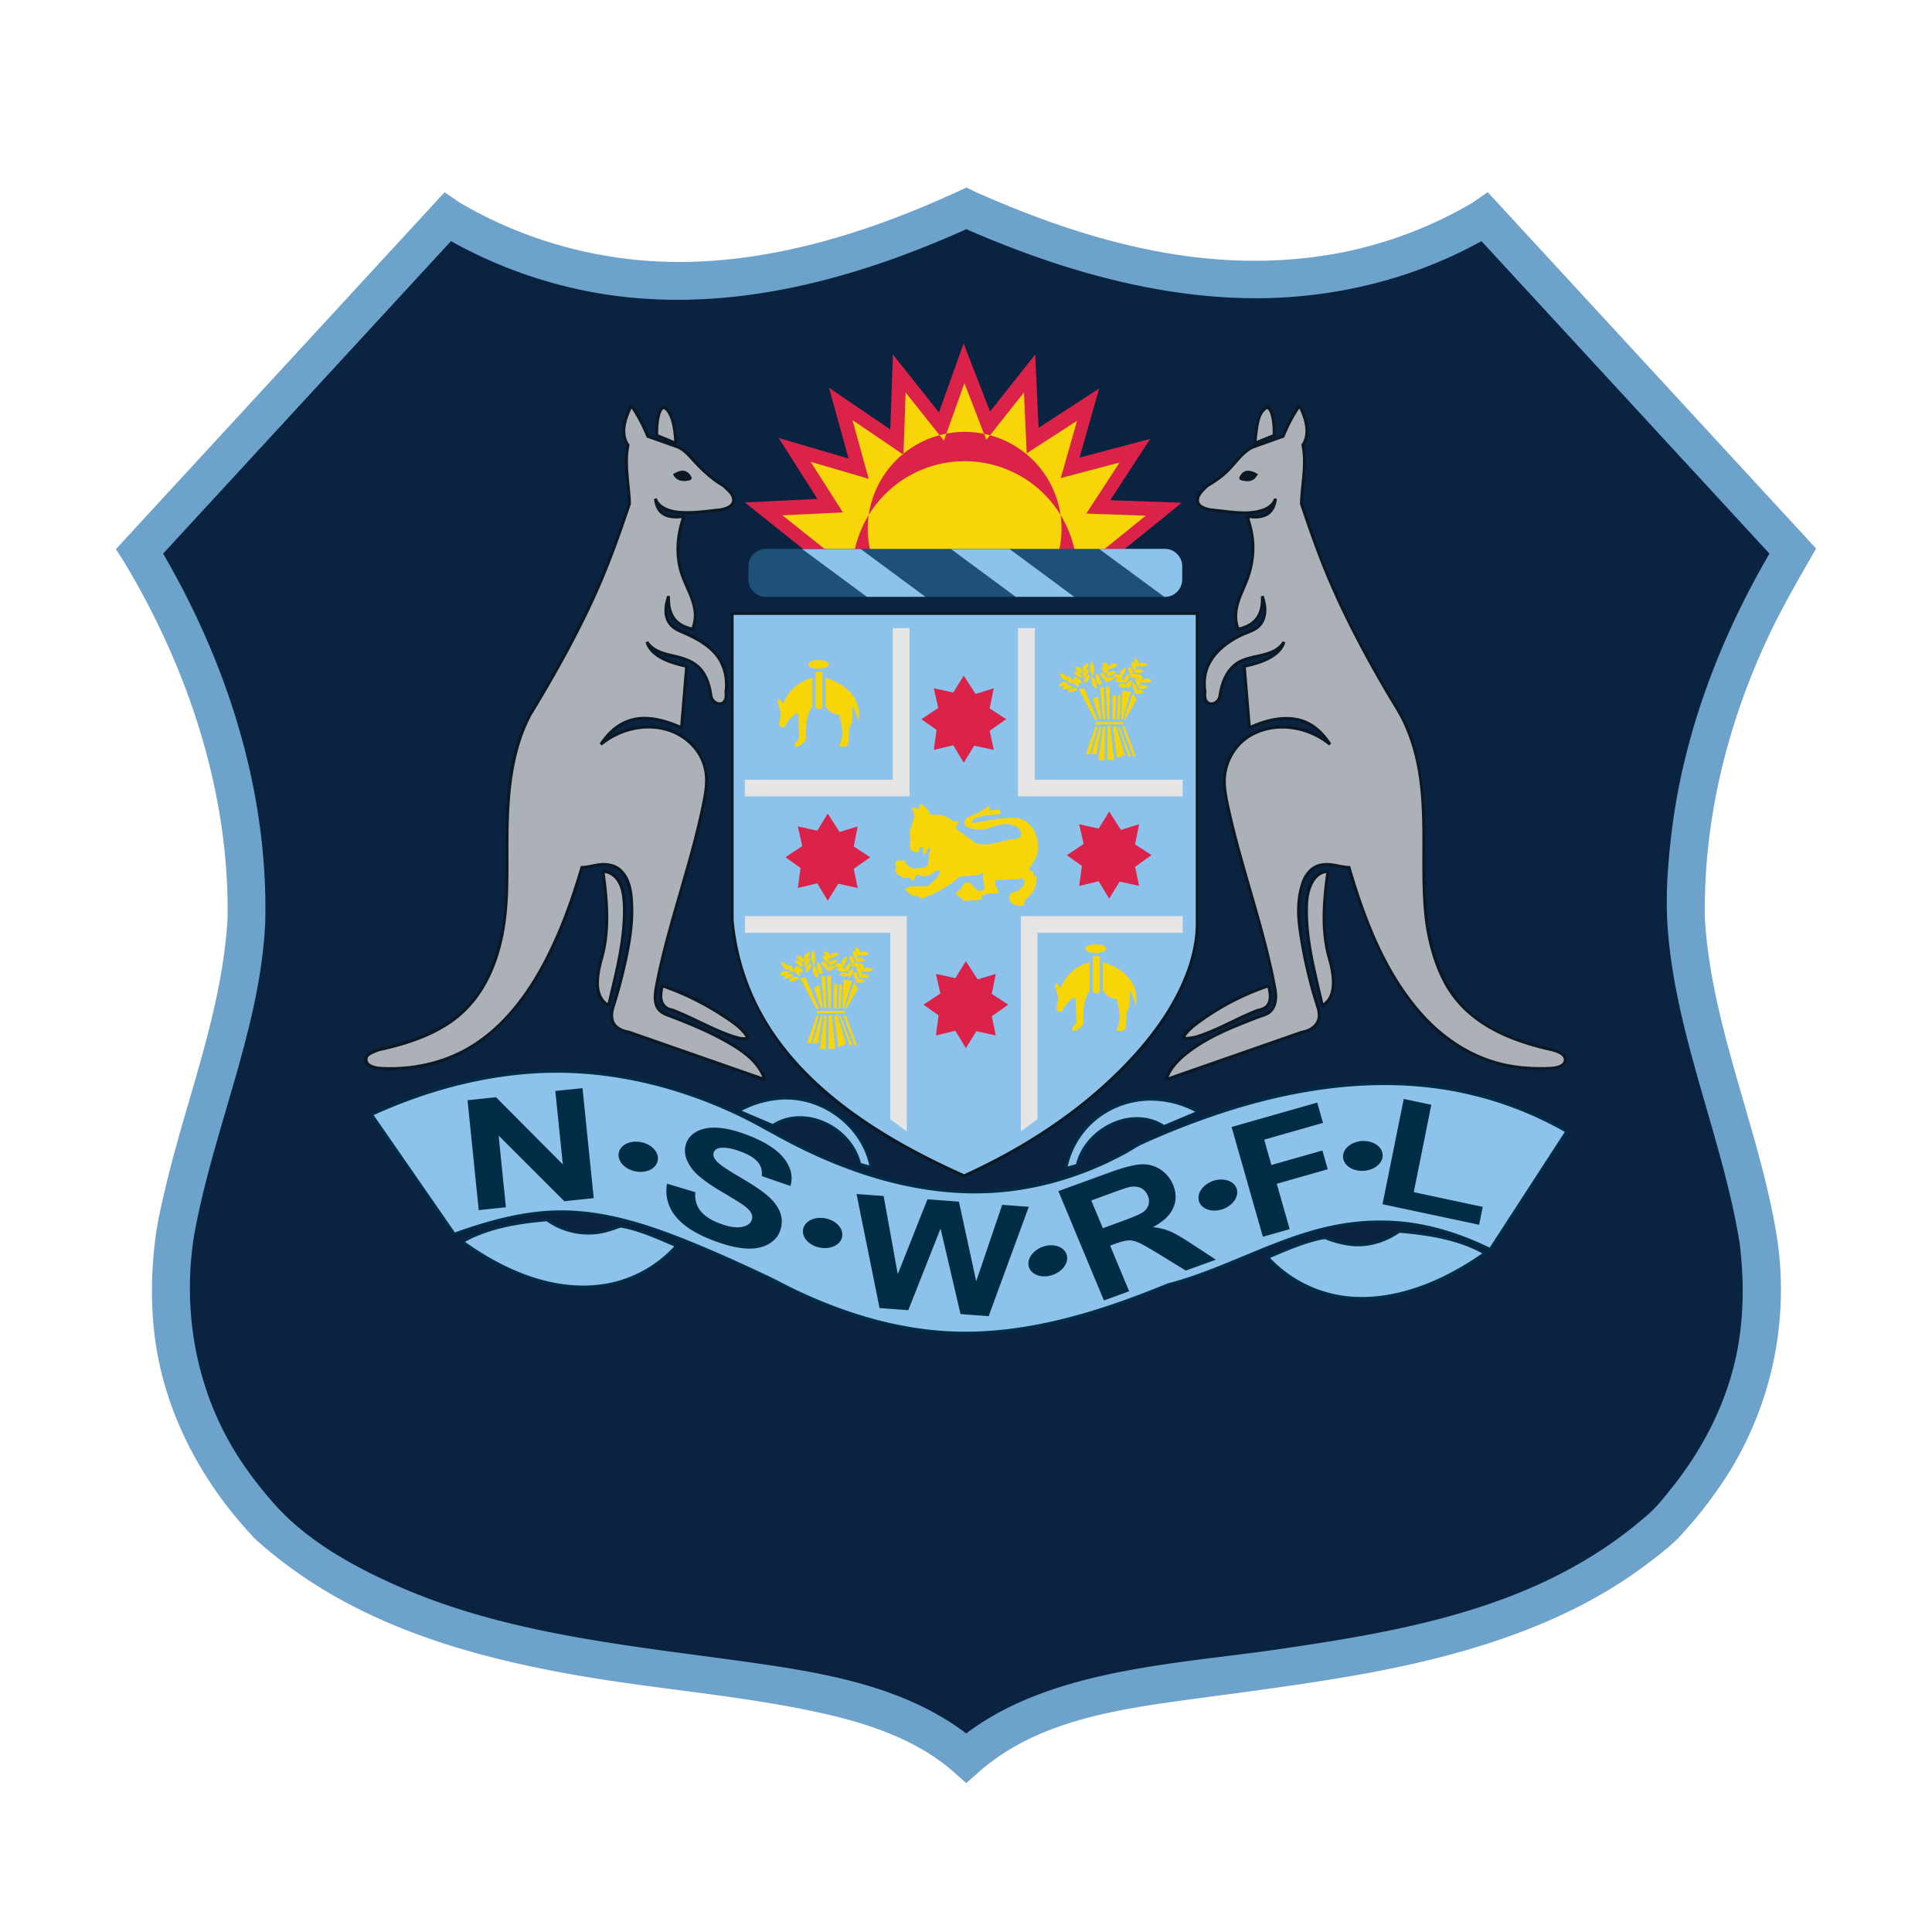 <svg clip-rule="evenodd" fill-rule="evenodd" stroke-linejoin="round" stroke-miterlimit="1.414" viewBox="0 0 100 100" xmlns="http://www.w3.org/2000/svg"><path d="m50.514 9.945c5.87 2.602 12.167 4.37 18.705 3.167a21.616 21.616 0 0 0 7.004-2.623l.779-.545 16.998 18.446c-.815 1.432-1.662 2.868-2.377 4.366-2.194 4.595-3.458 9.646-3.378 14.74l.001.059c.319 5.392 2.652 10.539 3.621 15.856a17.988 17.988 0 0 1 -2.297 12.678 22.017 22.017 0 0 1 -2.597 3.406l-.125.135c-.489.486-1.061.918-1.625 1.344-4.43 3.338-10.013 4.88-15.487 5.813-2.607.445-5.222.782-7.855 1.136-3.882.526-7.936 1.074-10.974 3.587a8.46 8.46 0 0 0 -.204.173l-.689.61-.69-.61c-1.904-1.662-4.434-2.5-6.99-3.055-4.158-.902-8.409-1.192-12.674-1.95-5.704-1.014-11.445-2.71-16.014-6.635-.11-.094-.22-.19-.328-.287-.047-.042-.096-.082-.14-.126-.019-.018-.547-.59-.957-1.084-2.158-2.598-3.688-5.731-4.167-9.052-.257-1.775-.239-3.569-.016-5.368.111-.887.32-1.773.527-2.654 1.093-4.64 2.929-9.102 3.212-13.916.117-6.405-1.986-12.849-5.31-18.398l-.035-.057-.432-.68 17.013-18.469.768.525.168.098c3.737 2.159 8.034 3.171 12.347 2.958 4.587-.226 9.017-1.669 13.217-3.59l.512-.236z" fill="#6da2cb"/><path d="m50.014 11.863c-5.838 2.629-12.235 4.352-18.642 3.381a23.949 23.949 0 0 1 -7.98-2.736l-.049-.028-14.901 16.176c3.251 5.576 5.339 11.985 5.295 18.543-.002.227-.005.41-.006.432-.207 5.57-2.79 11.006-3.728 16.577 0 0-.078.583-.116 1.053-.289 3.533.509 7.14 2.456 10.159.364.565.761 1.109 1.183 1.632.213.265.433.525.658.779 1.718 1.939 4.151 3.283 6.561 4.331 5.813 2.527 12.323 3.05 18.535 3.947 3.668.529 7.394 1.237 10.419 3.383.128.09.314.231.314.231l.107-.081c4.421-3.268 10.825-3.51 16.102-4.284 6.651-.975 13.451-2.171 18.815-6.741.102-.086.202-.173.302-.261.443-.393.796-.852 1.16-1.304 1.702-2.113 2.959-4.612 3.444-7.272.325-1.781.324-3.609.103-5.413l-.006-.048c-.894-5.458-3.3-10.674-3.719-16.25-.119-1.576-.007-3.185.176-4.776.594-5.154 2.458-10.122 5.089-14.637l-14.906-16.175-.203.111c-3.761 2.035-8.092 2.991-12.444 2.827-4.859-.184-9.603-1.63-14.017-3.557z" fill="#092340"/><path d="m62.043 47.601c.051 1.817-.706 3.575-1.673 5.054-1.594 2.438-3.846 4.4-6.308 6.013a30.902 30.902 0 0 1 -4.162 2.276c-2.847-1.276-5.597-2.806-7.829-4.915-2.317-2.19-3.938-5.096-4.244-8.341l-.007-.082v-15.856l.076-.076h24.147zm-27.086-24.589.188.067c.099.049.111.058.16.088.526.329.856.914 1.368 1.343.253.211.527.396.812.563a3.564 3.564 0 0 1 .303.296 1.714 1.714 0 0 1 .116.149c.138.202.204.508-.015.7-.346.303-.91.284-1.413.335-.68.067-1.399.132-2.003-.105a1.247 1.247 0 0 1 -.354-.207s.105.2.268.302c.291.18.658.156.982.109l.018-.003.083.1-.013.037c-.332.949-.401 1.991-.077 2.944.314.925.935 1.819.553 2.839l-.031.081c-.516-.108-1.023-.371-1.233-.856a1.707 1.707 0 0 1 -.113-.396s-.048.442.105.725c.178.331.579.466.918.614.82.359 1.603.914 1.929 1.729.17.423.204.892.143 1.346.009.075.008.082.009.118v.077c-.008.189-.083.404-.272.475-.282.105-.637-.144-.666-.462-.095-.649-.326-1.319-.923-1.669-.59-.345-1.335-.305-1.913-.635.458.416 1.113.578 1.736.709l-.272 3.247-.106.063c-.904-.402-1.899-.685-2.822-.299a2.586 2.586 0 0 0 -.958.727l-.009.01.121-.075c1.185-.7 2.726-.77 3.879.026.89.616 1.316 1.764 1.145 2.862l-.033.2c-.317 1.855-.896 3.658-1.416 5.479-.428 1.502-.849 3.008-1.128 4.542l-.012.069-.018.15c-.003.037-.006.073-.007.11-.011.308.074.656.358.835.12.076.293.121.293.121 1.47.559 3.006 1.129 4.174 2.164.367.325.691.715.837 1.18l.005.018-.097.093-7.015-2.447a1.494 1.494 0 0 1 -.065-.013l-.067-.015c-.334-.085-.677-.279-.785-.63-.084-.274-.016-.572.075-.86.396-1.262.688-2.555.878-3.857l.009-.06c.068-.811.13-1.639-.179-2.427-.144-.367-.436-.699-.838-.786-.469-.102-.961.087-1.393.12-.63 2.161-1.433 4.287-2.662 6.159-1.212 1.845-2.94 3.406-5.094 3.981a8.703 8.703 0 0 1 -2.696.263l-.086-.006c-.354-.033-.802-.169-.79-.529.009-.256.295-.418.522-.508.114-.045.233-.073.353-.099 1.51-.343 3.019-.865 4.14-1.87 1.189-1.067 1.805-2.688 2.094-4.228.006-.029.043-.252.068-.447.437-3.441-.379-7.036 1.142-10.322.241-.52.563-.999.855-1.495 1.432-2.438 2.732-4.954 3.71-7.593a79.54 79.54 0 0 0 .772-2.216l-.002-.08c-.04-.978-.277-1.959-.079-2.93a.54.54 0 0 1 -.02-.031c-.329-.522-.164-1.226.061-1.752.056-.13.145-.309.145-.309l.129-.01c.342.478.612 1.006.838 1.552l.008.02 1.302.465-.973-.404c.003-.409.001-.823.133-1.208.05-.147.13-.293.268-.36 0 0 .018-.028.081.001.325.163.452.571.529.914.019.085.036.17.05.256a6.797 6.797 0 0 1 .084.753zm30.096-.023 1.304-.467.031-.073c.214-.51.467-1.001.782-1.452l.033-.047.13.01a5.072 5.072 0 0 1 .231.526 4.211 4.211 0 0 1 .102.336c.099.406.098.863-.142 1.223 0 0 .038.227.056.417.083.863-.118 1.73-.142 2.6.543 1.605 1.113 3.204 1.812 4.745.968 2.133 2.123 4.181 3.338 6.186 1.043 1.998 1.18 4.394 1.187 6.634.004 1.464-.037 2.934.184 4.382l.006.039c.338 1.837 1.07 3.635 2.67 4.754 1.092.763 2.389 1.165 3.676 1.451l.096.021.051.017c.093.031.184.067.271.112.028.015.056.031.083.048.194.122.353.347.241.558-.15.282-.57.354-.931.37-1.628.069-3.274-.3-4.655-1.157-2.055-1.276-3.443-3.441-4.441-5.724a29.373 29.373 0 0 1 -1.252-3.503s.01-.019-.083-.031c-.596-.082-1.246-.329-1.767.102-.43.356-.534.96-.582 1.475-.118 1.263.147 2.546.447 3.805.147.619.321 1.232.518 1.838.084.342.071.728-.189.988-.188.187-.451.276-.705.326l-7.024 2.449-.098-.093c.237-.787.951-1.351 1.634-1.786.989-.63 2.08-1.077 3.178-1.499l.202-.077c.087-.032.36-.107.506-.325.225-.335.142-.777.074-1.139-.596-3.127-1.741-6.094-2.391-9.22a18.928 18.928 0 0 1 -.119-.622c-.073-.426-.113-.86-.039-1.282.152-.874.762-1.636 1.574-2.025 1.122-.536 2.515-.384 3.574.292l.004.003c-.374-.445-.878-.781-1.461-.881-.801-.137-1.613.124-2.327.442l-.106-.063-.272-3.247c.63-.132 1.28-.295 1.739-.712 0 0-.123.068-.232.111-.705.281-1.566.251-2.09.861-.312.364-.445.846-.516 1.305 0 0-.046.291-.245.425-.17.113-.426.131-.572-.037-.13-.15-.135-.368-.117-.554l-.013-.137c-.066-.693.138-1.4.587-1.918.493-.57 1.224-.898 1.901-1.196.217-.098.414-.251.524-.462.113-.217.129-.472.099-.718 0 0-.114.624-.542.938-.21.153-.462.245-.718.301l-.087.018a2.105 2.105 0 0 1 -.151-.986c.079-.726.497-1.357.715-2.061.286-.925.197-1.932-.13-2.854l.083-.1.073.01.071.009c.052.005.103.01.155.012l.114.003c.328-.002.689-.122.853-.437 0 0-.082.064-.158.108-.476.28-1.071.273-1.643.243-.458-.024-.912-.086-1.368-.134 0 0-.258-.045-.439-.137-.154-.079-.293-.207-.314-.38-.036-.302.21-.547.404-.734.193-.186.446-.312.673-.476.441-.318.802-.725 1.169-1.134.188-.207.397-.397.652-.523l.187-.067-.102-.073c.035-.489.075-.985.271-1.445.083-.195.204-.382.393-.477 0 0 .031-.026.081-.002.303.148.336.559.37.916.021.217.028.434.032.652l-.978.406zm-30.716 27.976a12.83 12.83 0 0 1 3.644 1.902c.306.232.618.48.792.811l.011.021-.043.105c-.429.152-.913-.101-1.422-.315-.851-.358-1.667-.805-2.531-1.134 0 0-.388-.061-.542-.309-.19-.306-.122-.696-.046-1.02l.005-.018.097-.055zm31.401.042a2.548 2.548 0 0 1 .074.453c.019.31-.065.675-.384.819-.098.044-.254.068-.254.068-1.12.421-2.153 1.093-3.288 1.411-.221.062-.455.117-.668.052l-.017-.006-.042-.105c.233-.472.715-.788 1.181-1.103 1-.673 2.087-1.228 3.229-1.619l.071-.024zm-34.503-5.976c.246.016.487.107.666.281.401.389.467.996.488 1.523.046 1.17-.183 2.339-.426 3.498-.101.483-.211.964-.324 1.445l-.032.139-.033.138-.109.05a1.066 1.066 0 0 1 -.406-.371c-.303-.479-.231-1.089-.128-1.609.026-.131.057-.261.091-.39 0 0 .106-.353.165-.654.256-1.297.134-2.646-.053-3.964l.079-.087zm37.573.085c-.046.33-.088.661-.121.993-.116 1.183-.129 2.39.205 3.53l.02.066a6.347 6.347 0 0 1 .152.754 3.872 3.872 0 0 1 .027.395c.004.476-.15 1.007-.612 1.251l-.109-.05c-.402-1.702-.87-3.417-.819-5.161a4.66 4.66 0 0 1 .046-.551 3.347 3.347 0 0 1 .071-.342c.13-.476.473-.941 1.061-.971z" fill="#0c1823"/><path d="m37.972 31.826v15.773a12.305 12.305 0 0 0 1.756 5.346c1.892 3.086 5.022 5.265 8.231 6.905.626.32 1.262.622 1.903.911l.038.017c3.087-1.401 5.984-3.282 8.328-5.711 1.199-1.242 2.26-2.635 2.955-4.209.444-1.006.73-2.099.71-3.201l-.002-.054v-15.777z" fill="#8dc3ea"/><path d="m61.216 48.283h-7.524v9.651l-.853.628v-11.147h8.377zm-14.278-.868v11.147l-.858-.628v-9.651h-7.521v-.868zm.141-6.19h-8.529v-.868h7.658v-7.842h.871zm6.484-8.71v7.842h7.653v.868h-8.526v-8.71z" fill="#e5e5e5"/><path d="m49.993 49.747.61.946.938-.283-.207 1.034.852.557-.852.602.207.992-1.007-.218-.541.878-.544-.903-1.007.243.139-1.038-.781-.556.872-.579-.23-1.012 1.007.217zm-7.15-7.634.615.949.938-.289-.207 1.04.853.557-.853.599.207.992-1.006-.221-.547.881-.541-.901-1.007.241.141-1.035-.781-.556.87-.578-.23-1.019 1.007.223zm14.568-.106.607.949.941-.292-.207 1.04.85.559-.85.6.207.992-1.007-.223-.541.883-.546-.901-1.008.241.142-1.037-.781-.555.872-.581-.233-1.018 1.008.223zm-7.528-7.037.612.949.942-.293-.211 1.042.851.556-.851.6.211.992-1.012-.22-.542.883-.542-.904-1.006.241.139-1.035-.784-.557.872-.581-.227-1.017 1.006.22zm-6.794-5.342-4.539-3.623 3.76-.18-2.006-3.154 3.617 1.06-1.014-3.664 3.175 2.163.134-3.883 2.383 2.998 1.278-3.57 1.368 3.527 2.338-2.955.174 3.795 3.135-2.032-1.015 3.575 3.661-.969-2.072 3.173 3.706.134-3.002 2.428z" fill="#db234a"/><path d="m44.275 29.683-3.772-3.008 3.126-.154-1.669-2.618 3.005.88-.842-3.041 2.641 1.794.111-3.223 1.981 2.492 1.063-2.97 1.136 2.932 1.945-2.454.144 3.152 2.606-1.687-.845 2.967 3.044-.804-1.72 2.641 3.076.109-2.492 2.018zm11.359-1.154a5.82 5.82 0 0 0 -11.405 0h.822a5.015 5.015 0 1 1 9.758 0z" fill="#f8d509"/><path d="m39.625 28.411h20.682v2.482h-20.682a.893.893 0 0 1 -.885-.893v-.691c0-.493.399-.898.885-.898z" fill="#1e5177"/><g fill="#f8d509"><path d="m44.346 50.031a.526.526 0 0 0 .195.491c.091-.273.025-.438-.195-.491zm-1.057.149a.527.527 0 0 0 .527.053c-.206-.207-.38-.225-.527-.053zm-.717-.696c.051.199.17.326.358.387-.016-.284-.135-.415-.358-.387zm1.568-.282c-.02.203.043.37.195.491.089-.274.022-.438-.195-.491zm14.635-14.125a.508.508 0 0 0 .194.488c.089-.273.026-.435-.194-.488zm-1.775-.548c.05.2.169.329.356.387-.012-.286-.134-.417-.356-.387z"/><path d="m44.179 50.294a.524.524 0 0 0 .198.488c.086-.273.022-.437-.198-.488zm-.735.155a.525.525 0 0 0 .525.048c-.205-.203-.379-.221-.525-.048zm-2.715-.487c.051.2.167.326.355.392-.01-.289-.132-.42-.355-.392zm.411.069c.09.185.229.291.426.314-.071-.278-.213-.385-.426-.314zm3.346-.186a.512.512 0 0 0 .195.489c.091-.273.025-.438-.195-.489zm-1.978-.057c.053.2.17.331.357.391-.015-.291-.132-.422-.357-.391zm.678.182c.17.112.345.129.526.051-.204-.205-.379-.22-.526-.051zm.788-.505c-.022.2.041.365.196.489.086-.276.019-.439-.196-.489zm-1.338-.204c.053.2.169.329.359.39-.015-.288-.134-.417-.359-.39zm1.643-.244a.525.525 0 0 0 .194.49c.089-.275.026-.439-.194-.49zm14.327-13.681a.523.523 0 0 0 .197.491c.091-.273.023-.438-.197-.491zm-3.451-.328c.051.2.17.329.357.389-.016-.289-.132-.418-.357-.389zm.41.069c.091.184.23.288.425.313-.065-.283-.207-.384-.425-.313zm3.348-.187a.51.51 0 0 0 .197.489c.086-.274.021-.438-.197-.489zm-1.976-.058c.05.2.169.326.357.389-.016-.288-.132-.417-.357-.389zm.675.183a.52.52 0 0 0 .527.05c-.203-.205-.377-.222-.527-.05zm.787-.508a.526.526 0 0 0 .195.491c.091-.273.025-.438-.195-.491zm.168-.259a.514.514 0 0 0 .195.488c.091-.273.025-.435-.195-.488zm-1.504.06a.517.517 0 0 0 .357.387c-.016-.288-.132-.419-.357-.387z"/><path d="m42.664 52.582-.24 1.71.316.018.03-1.746zm.225-.032.154-.013.193 1.766-.352-.015zm.288.004.166-.014.443 1.489-.397.17zm.474 0 .136.018.565 1.534-.12.015zm-.215.035h.076l.6 1.518-.127.013zm-1.448 1.406h-.209l.495-1.445.107.013zm.344 0h-.268l.422-1.432h.088zm16.461-1.95c-.046-.153-.211-.652-.285-.737-.101-.22.073.867-.19 1.039l-.048.845c-.063.16-.222.21-.48.142.308-.701.098-1.095.025-1.617-.281-.048-.453-.07-.734-.442v-1.473c1.027.303 1.913 1.042 1.712 2.243.015.051.017.063-.002.009zm-2.385-.77c-.284.372-.357.966-.329 1.578.033.16-.094.322-.38.481-.232.063-.278-.005-.141-.205l.157-.205-.036-1.128c-.023-.215-.106-.202-.293 0a1.22 1.22 0 0 0 -.395.521c-.101.114-.369.008-.293-.21l.065-.417c.008-.253-.207-.595-.136-.762.098-.078.187.127.275.19.322-.751.853-1.133 1.506-1.316zm-12.68 1.17h-1.448v-.119h1.448zm-1.343-.235h-.144l-.825-1.589.279-.035zm1.818-1.342.21.302-.61 1.039-.068-.045zm-.759.077.136.01-.069 1.243-.121-.013zm-.143 1.252h-.147v-1.263l.19.01zm-.593-1.666.068 1.665-.111-.01-.157-1.655zm.29 1.653h-.109l-.081-1.687.203.012zm.671-1.475.433.058-.425 1.409-.075.008zm-1.53.406.347 1.06.104-.01-.186-1.153zm14.427-1.618h.359v1.822c-.065.126-.237.126-.359 0zm-12.304 1.316a.53.53 0 0 0 .527-.028c-.231-.172-.405-.164-.527.028zm-3.414-.035a.53.53 0 0 0 .506-.162c-.271-.109-.438-.053-.506.162zm-.276-.154a.51.51 0 0 0 .504-.16c-.268-.108-.435-.053-.504.16zm3.887-.065a.513.513 0 0 0 .526-.022c-.23-.175-.407-.164-.526.022zm-.516.051a.52.52 0 0 0 .217-.48c-.258.126-.331.286-.217.48zm-1.587-.018c-.012-.296-.106-.511-.28-.645-.036.414.06.63.28.645zm-1.293-.471c.051.2.17.329.354.395-.01-.291-.129-.423-.354-.395zm-.691.353c.2.036.37-.017.501-.162-.265-.106-.432-.053-.501.162zm2.21-.044c-.012-.294-.108-.508-.283-.642-.038.414.056.63.283.642zm1.23-.108a.521.521 0 0 0 .215-.481c-.259.126-.332.285-.215.481zm-2.082 0a.521.521 0 0 0 .258-.461c-.266.101-.354.258-.258.461zm2.939-.089a.523.523 0 0 0 .526-.027c-.23-.175-.407-.167-.526.027zm-1.899.01a.512.512 0 0 0 .483-.212c-.275-.081-.437-.011-.483.212zm-2.342-.424a.526.526 0 0 0 .354.394c-.01-.291-.131-.422-.354-.394zm.726-.091c.091.187.23.294.426.314-.066-.278-.213-.382-.426-.314zm2.901.256a.525.525 0 0 0 .526-.028c-.23-.174-.405-.167-.526.028zm-2.388.047a.514.514 0 0 0 .258-.46c-.268.103-.356.255-.258.46zm1.947-.044a.517.517 0 0 0 .218-.481c-.261.126-.334.283-.218.481zm-.753-.046a.515.515 0 0 0 .486-.213c-.276-.078-.435-.01-.486.213zm-.704-.01a1.06 1.06 0 0 0 -.068-.767c-.154.357-.131.61.068.767zm-.953-.439c.088.182.23.286.425.311-.071-.283-.213-.382-.425-.311zm3.048.236c.183.092.36.084.526-.02-.23-.174-.404-.164-.526.02zm-2.603 0a.512.512 0 0 0 .261-.46c-.268.104-.357.258-.261.46zm1.296-.169a.51.51 0 0 0 .481-.212c-.275-.081-.437-.008-.481.212zm1.516-.157a.513.513 0 0 0 .526-.025c-.23-.175-.404-.167-.526.025zm12.26-.521c.299 0 .539.098.539.22 0 .127-.24.223-.539.223-.298 0-.538-.096-.538-.223 0-.122.24-.22.538-.22zm-9.414-3.332h-.179l-.051-.152-.352.076c-.038-.217-.541-.124-.321-.652-.245-.294.233-.329.453-.246.04.246.293.349.46.387l.529-.063c.185-.051.243-.258.21-.379l.033-.312c.121-.455-.058-.409-.139-.096-.053.152-.225.127-.167-.114.063-.141-.099-.273-.2-.055-.01.349-.557.093-.488-.152l.033-.314-.033-.263-.018-.283.066.038.015-.218.063.038-.033-.19h.069l-.018-.151c.154-.066.048-.433-.038-.615.094-.076.238-.018.266.038.21-.008.113-.177.167-.266.293.122.521.468.511.562.536-.031 1.004.129 1.128.321l.349.035-.068.152-.096.2 1.047.767c.693.232 1.404-.2 2.11-.218.367-.134.243-.379.099-.567-.511-.344-1.015-.174-1.435-.03a1.532 1.532 0 0 1 -.857.086c-.413-.048-.699-.286-.357-.594.425-.175.82-.37 1.133-.618l.048.266c.165-.066.301-.058.463-.058.089.058.081.164.041.235-.486.04-1.126.071-1.425.304-.048.144.064.172.195.136.704-.144 1.376-.265 2.095-.248 1.103.142 1.202 1.556 1.085 1.796-.063.312-.248.547-.427.83.007.152.154.139.225.132l-.015.248.154-.021c.063.491-.169.947-.445 1.134a.478.478 0 0 0 -.18.359c-.121.142-.331.056-.493.018-.38-.104-.334-.64-.048-.653.232-.015.364-.215.526-.357.058-.349-.066-.435-.316-.313l-1.116.04c-.195.225.119.471.127.673-.276.018-1.06.038-.856.289-.26.154-.536.037-.925.136-.112-.179-.372-.245-.436-.425.195-.136.342-.288.39-.455.086-.142.255-.099.359-.056l.213.223c.114.21.47.275.526-.018l-.096-.463c.048-.187 0-.415-.147-.172l-1.065.099c-.448.455-1.333.943-1.971 1.131l-.217-.15-.16.02a1.037 1.037 0 0 1 -.45-.351c.293-.276.868-.084 1.199-.187l.43-.39c.291-.395.2-.536-.21-.263-.22.197-.592.197-.754.076-.154.076-.177.169-.215.283zm9.785-7.925-.243 1.712.317.018.03-1.743zm.226-.028.15-.017.197 1.768-.352-.013zm.284.004.17-.012.443 1.487-.398.165zm.262.031h.076l.597 1.518-.124.015zm.213-.031.137.016.566 1.533-.124.015zm-1.661 1.437h-.212l.498-1.44.107.013zm.344 0h-.271l.423-1.427h.091zm-12.325-1.704c-.046-.154-.209-.653-.282-.744-.099-.215.07.876-.19 1.043l-.048.847c-.066.159-.225.208-.481.146.309-.705.096-1.103.023-1.621-.281-.05-.453-.074-.734-.443v-1.475c1.032.303 1.913 1.044 1.712 2.247.015.052.017.065-.002.01zm-2.386-.772c-.281.369-.354.964-.327 1.579.033.159-.093.318-.382.485-.23.059-.278-.012-.136-.21l.157-.21-.038-1.122c-.023-.213-.107-.206-.294 0-.167.121-.296.3-.397.518-.099.119-.369.007-.293-.208l.068-.414c.007-.256-.208-.6-.137-.765.099-.08.185.127.276.19.319-.749.853-1.133 1.503-1.318zm16.104.93h-1.447v-.119h1.447zm-1.342-.239h-.142l-.827-1.587.278-.034zm1.818-1.342.21.301-.612 1.04-.066-.045zm-.902 1.332h-.144v-1.263l.189.011zm.144-1.253.135.008-.066 1.245-.124-.011zm-.737-.416.068 1.668-.111-.011-.157-1.657zm.96.181.438.058-.428 1.409-.076.01zm-.668 1.477h-.114l-.076-1.69.203.013zm-.86-1.073.349 1.062.096-.012-.177-1.151zm-14.355-1.374h.359v1.822c-.066.126-.24.126-.359 0zm16.477 1.071a.518.518 0 0 0 .527-.026c-.228-.174-.405-.167-.527.026zm-3.411-.035c.2.038.37-.018.504-.159-.268-.112-.438-.053-.504.159zm-.274-.149c.2.035.367-.018.499-.162-.266-.107-.436-.053-.499.162zm3.881-.066a.508.508 0 0 0 .527-.028c-.231-.172-.405-.164-.527.028zm-.566-.135c.006-.115.095-.213.269-.296a.514.514 0 0 1 -.217.48.423.423 0 0 1 -.04-.088.53.53 0 0 1 -.459-.073c.128-.149.274-.158.447-.023zm-1.533.166c-.016-.293-.109-.511-.281-.645-.039.415.058.627.281.645zm-1.297-.469a.52.52 0 0 0 .357.389c-.015-.288-.131-.42-.357-.389zm-.689.353a.51.51 0 0 0 .504-.162c-.271-.106-.435-.053-.504.162zm2.209-.043c-.017-.294-.108-.511-.283-.645-.038.415.056.627.283.645zm1.178-.253c-.015-.133.074-.246.269-.339a.522.522 0 0 1 -.218.481.394.394 0 0 1 -.035-.076.521.521 0 0 1 -.487-.068c.136-.154.29-.155.471.002zm-2.028.136a.508.508 0 0 0 .258-.457c-.273.104-.359.258-.258.457zm2.936-.085a.533.533 0 0 0 .529-.022c-.23-.177-.407-.17-.529.022zm-1.898.014a.515.515 0 0 0 .483-.212c-.278-.084-.437-.011-.483.212zm-2.344-.425c.051.197.17.326.36.39-.015-.289-.134-.42-.36-.39zm.729-.088c.089.18.231.286.428.312-.068-.284-.213-.382-.428-.312zm2.901.25a.512.512 0 0 0 .526-.028c-.23-.172-.407-.164-.526.028zm-2.388.051a.521.521 0 0 0 .258-.461c-.271.104-.357.258-.258.461zm1.943-.051a.504.504 0 0 0 .218-.478c-.258.126-.329.286-.218.478zm-.743-.04a.518.518 0 0 0 .48-.212c-.275-.081-.437-.01-.48.212zm-.713-.013a1.05 1.05 0 0 0 -.063-.762c-.155.355-.135.607.063.762zm-.951-.436c.088.179.23.286.425.311-.071-.281-.21-.385-.425-.311zm3.048.239a.511.511 0 0 0 .525-.025c-.227-.174-.405-.167-.525.025zm-2.6-.004a.511.511 0 0 0 .255-.459c-.265.103-.354.255-.255.459zm-13.712-.607c.296 0 .539.101.539.225s-.243.223-.539.223c-.299 0-.539-.099-.539-.223s.24-.225.539-.225zm15.005.436a.521.521 0 0 0 .485-.21c-.278-.081-.44-.01-.485.21zm1.554-.139s-.013.056-.023.087a.525.525 0 0 1 -.198-.488c.171.041.249.147.234.32.115-.126.277-.111.478.043a.53.53 0 0 1 -.491.038z"/></g><path d="m68.728 44.669c.368.007.726.143 1.083.153l.071.001c.796 2.727 1.834 5.473 3.725 7.608 1.079 1.218 2.486 2.166 4.062 2.562.821.207 1.671.261 2.521.231.313-.014.756-.082.752-.375-.004-.265-.412-.391-.756-.468-2.122-.483-4.219-1.372-5.35-3.316-.517-.889-.812-1.886-1.004-2.902a11.23 11.23 0 0 1 -.068-.456c-.434-3.435.41-7.003-1.148-10.317-.216-.46-.5-.884-.758-1.322-1.345-2.282-2.588-4.635-3.551-7.108a61.958 61.958 0 0 1 -.93-2.605c-.031-.09-.067-.178-.092-.27l.004-.109c.039-.991.278-1.97.067-2.958.341-.471.212-1.125.014-1.612-.044-.109-.116-.263-.116-.263a7.976 7.976 0 0 0 -.782 1.5l-1.614.576c-.585.288-.912.917-1.469 1.388a5.953 5.953 0 0 1 -.843.59l-.06.054a2.484 2.484 0 0 0 -.205.205c-.022.024-.043.05-.064.076a1.562 1.562 0 0 0 -.082.118l-.025.043c-.071.134-.075.321.066.43.123.096.281.143.435.181 0 0 .381.045.682.078.686.075 1.398.175 2.063-.053.257-.089.501-.267.59-.537l.147.032c-.037.334-.169.669-.459.848-.288.178-.648.181-.968.145 0 0 .098.32.159.592.199.881.106 1.812-.226 2.662-.301.772-.767 1.535-.463 2.404.385-.088.757-.289.949-.643.16-.295.189-.643.177-.971l.148-.027a4.01 4.01 0 0 1 .094.341c.1.469.04 1.024-.366 1.349-.228.183-.518.263-.789.386-.927.42-1.791 1.152-1.918 2.167-.03.243-.021.49.013.733-.01.085-.009.089-.01.124a.748.748 0 0 0 .005.128c.012.099.046.21.138.263.19.109.471-.084.491-.323.104-.709.394-1.436 1.012-1.791.749-.429 1.827-.25 2.312-1.021l.137.061c-.166.585-.802.918-1.318 1.096a6.232 6.232 0 0 1 -.711.196l-.015.003.251 3.007.098-.041a6.47 6.47 0 0 1 .616-.223c.753-.227 1.614-.281 2.334.105.45.241.812.624 1.094 1.053l.025.038-.112.099c-.055-.044-.054-.044-.11-.087-1.123-.861-2.742-1.071-3.948-.351-.861.514-1.37 1.529-1.275 2.553.051.557.184 1.107.312 1.654.689 2.955 1.752 5.83 2.298 8.827l.012.073.018.142c.04.408-.05.888-.441 1.118-.153.091-.33.132-.5.197-1.339.517-2.706 1.044-3.809 1.961-.355.295-.678.64-.855 1.066l-.006.015 6.875-2.399c.06-.011.12-.024.179-.041.33-.091.654-.348.664-.73a1.333 1.333 0 0 0 -.041-.344s-.149-.461-.266-.874a24.698 24.698 0 0 1 -.682-3.217c-.123-.851-.118-1.632.121-2.398.137-.441.427-.874.897-1.018.16-.049.326-.065.494-.062zm-37.451 0c.336.005.673.11.918.352.501.496.563 1.263.582 1.917.031 1.112-.19 2.22-.446 3.313a24.21 24.21 0 0 1 -.53 1.91l-.02.064c-.065.264-.074.56.093.775.168.217.449.305.706.353l6.877 2.399c-.361-.89-1.271-1.447-2.127-1.911-.817-.442-1.679-.797-2.545-1.131a17.972 17.972 0 0 1 -.194-.074c-.112-.041-.474-.154-.638-.473-.184-.359-.116-.788-.046-1.163.597-3.119 1.752-6.136 2.393-9.223.134-.648.271-1.304.14-1.933-.184-.885-.87-1.625-1.756-1.946-1.175-.426-2.553-.119-3.533.686l-.112-.099c.448-.694 1.113-1.252 1.971-1.359.747-.093 1.497.129 2.178.419l.02.008.251-3.007-.121-.027a5.38 5.38 0 0 1 -.9-.286 3.837 3.837 0 0 1 -.172-.081c-.372-.189-.73-.476-.85-.901l.137-.06c.3.479.946.599 1.455.717.518.122 1.03.32 1.359.74.303.387.444.883.506 1.354.015.11.115.287.284.338.086.026.188.017.254-.05.113-.115.106-.313.087-.48l.01-.074c.072-.634-.083-1.293-.476-1.786-.474-.595-1.212-.936-1.9-1.231-.303-.134-.566-.367-.675-.684-.134-.392-.049-.823.075-1.201l.148.027-.002.077c-.007.424.078.885.407 1.187.196.18.454.286.717.349 0 0 .119-.342.11-.652-.024-.769-.486-1.421-.719-2.174-.28-.906-.218-1.891.083-2.801l.01-.031a2.124 2.124 0 0 1 -.083.008c-.024.003-.048.004-.073.006-.382.023-.817-.045-1.063-.381-.131-.177-.192-.401-.216-.625l.147-.032c.14.423.668.592 1.063.638.08.009.161.015.242.019.655.033 1.317-.068 1.966-.137 0 0 .555-.072.618-.362.056-.259-.185-.463-.34-.615-.061-.059-.151-.138-.151-.138-.652-.382-1.186-.905-1.712-1.493-.174-.192-.367-.371-.598-.485l-1.617-.576a8.037 8.037 0 0 0 -.757-1.466l-.024-.035-.041.089a3.872 3.872 0 0 0 -.219.61c-.094.375-.104.805.131 1.14l.027.037c-.21.991.041 2.029.07 3.03l.001.037c-.518 1.533-1.057 3.061-1.717 4.541-.993 2.227-2.193 4.358-3.457 6.442-1.034 1.985-1.158 4.344-1.165 6.559-.005 1.696.061 3.395-.319 5.054-.381 1.664-1.162 3.248-2.632 4.265-1.115.771-2.438 1.178-3.75 1.466 0 0-.423.152-.535.269-.098.103-.077.294.077.391.221.14.504.15.762.158 1.627.055 3.272-.347 4.635-1.24 1.947-1.275 3.262-3.357 4.223-5.553.513-1.171.923-2.382 1.283-3.614.411-.002.798-.158 1.215-.154zm3.055 6.461a2.885 2.885 0 0 0 -.046.297 3.149 3.149 0 0 0 -.005.175c.009.275.175.554.522.596 1.065.4 2.043.998 3.102 1.354.225.075.458.151.689.13l.006-.001c-.286-.448-.763-.753-1.23-1.056a13.862 13.862 0 0 0 -3.036-1.501zm31.251.003a13.163 13.163 0 0 0 -3.4 1.759c-.313.226-.629.465-.835.781 0 0 .339-.008.633-.103 1.065-.342 2.034-.939 3.085-1.345 0 0 .335-.05.468-.212.203-.247.136-.605.076-.883 0 0-.016-.001-.027.003zm-34.277-5.883c.202 1.488.308 3.012-.111 4.432 0 0-.08.284-.125.524a4.388 4.388 0 0 0 -.064.499 3.248 3.248 0 0 0 -.001.309c.021.341.145.706.443.906l.002.001c.386-1.635.825-3.282.791-4.966a4.455 4.455 0 0 0 -.043-.565 2.535 2.535 0 0 0 -.071-.348c-.107-.391-.375-.791-.823-.852 0 0-.001.039.002.06zm37.331-.06c-.591.08-.865.827-.917 1.406-.009.1-.015.201-.018.302-.047 1.621.373 3.232.75 4.845l.033.139s-.019.058.034.022c.442-.318.452-.984.391-1.451a5.39 5.39 0 0 0 -.129-.651s-.097-.324-.153-.589c-.28-1.316-.167-2.686.016-4.024zm-4.028-20.827a.912.912 0 0 1 .415.131l.084.048c-.071.131-.161.261-.304.321-.199.083-.425.039-.621-.025l-.047-.1c.08-.203.235-.375.473-.375zm-29.258 0c.208.007.376.17.457.375l-.047.1c-.031.01-.063.02-.095.028-.277.074-.629.04-.79-.246l-.042-.079c.163-.092.329-.18.517-.178zm-.998-3.196c-.115.079-.161.231-.196.369-.076.3-.087.614-.091.926l-.001.02.833.345c-.04-.498-.087-1.029-.328-1.432a.633.633 0 0 0 -.216-.229zm31.231.002c-.375.23-.44.8-.5 1.273-.016.125-.028.25-.038.376l.831-.336c-.007-.353-.013-.712-.123-1.049-.033-.102-.078-.207-.164-.266z" fill="#acb0b7"/><path d="m28.895 55.372c4.026.023 7.978 1.314 11.494 3.36 3.642 1.983 7.717 3.247 11.792 2.791 2.405-.268 4.715-1.133 6.802-2.398 4.524-2.046 9.341-3.43 14.24-3.056a18.862 18.862 0 0 1 7.916 2.425l.026.107-4.006 6.171c-1.637-.802-3.404-1.355-5.206-1.439-1.946-.09-3.885.384-5.725 1.076-1.921.723-3.758 1.656-5.754 2.167-3.538 1.46-7.328 2.638-11.166 2.491-3.314-.126-6.545-1.274-9.463-2.817-2.332-1.102-4.682-2.204-7.143-2.897-1.636-.461-3.349-.675-5.035-.469-1.429.173-2.82.604-4.18 1.09l-4.324-6.244.031-.112c2.964-1.36 6.222-2.224 9.536-2.246zm43.575 8.286c1.525.132 3.069.371 4.409 1.128l.024.014.007.128c-2.308 1.632-5.058 2.761-7.795 2.227-1.361-.266-2.624-1.001-3.561-2.02l.026-.121c.985-.423 1.988-.88 3.005-1.038.943.381 1.992.517 2.906.173a3.81 3.81 0 0 0 .618-.304c.118-.073.216-.199.361-.187zm-44.084-.564c.731.517 1.644.76 2.52.63a5.138 5.138 0 0 0 1.187-.344l.052.009c.436.073.857.216 1.273.367.553.201 1.096.428 1.636.66l.027.121a6.542 6.542 0 0 1 -4.74 2.149c-2.367.038-4.635-1.046-6.457-2.354l.006-.127c1.286-.743 2.807-1.003 4.327-1.139l.117-.01zm31.22-6.279c.864.01 1.716.257 2.469.675l-.007.136-1.826.773a2.447 2.447 0 0 0 -.766-.344c-1.518-.372-3.26.68-3.64 2.259l-.016.066-.635.174-.095-.088a4.523 4.523 0 0 1 1.555-2.615 4.692 4.692 0 0 1 2.961-1.036zm-18.885-.057a4.678 4.678 0 0 1 2.918 1.058 4.516 4.516 0 0 1 1.53 2.595l-.095.088-.64-.174c-.414-1.791-2.625-2.987-4.223-2.103-.068.038-.134.08-.199.124l-1.824-.775-.007-.137a5.214 5.214 0 0 1 2.54-.676z" fill="#012c45"/><path d="m28.73 55.524c-3.232.021-6.449.855-9.391 2.194l4.206 6.074c1.79-.64 3.649-1.154 5.551-1.145 2.514.011 4.945.891 7.259 1.863 1.07.449 2.127.931 3.175 1.424l.383.18c.399.196.794.412 1.198.606 2.598 1.245 5.414 2.101 8.278 2.198 3.779.128 7.524-1.037 11.037-2.487 2.868-.733 5.519-2.358 8.46-2.984a11.996 11.996 0 0 1 3.76-.213c1.527.164 3.01.646 4.391 1.31l.068.033 3.889-5.991a18.432 18.432 0 0 0 -6.878-2.275c-3.491-.43-7.073.113-10.448 1.17a40.466 40.466 0 0 0 -4.417 1.689l-.198.09c-.272.138-.538.319-.816.47-2.273 1.237-4.822 1.974-7.399 2.036-3.568.087-7.098-1.069-10.268-2.764-.773-.413-1.527-.855-2.316-1.232-2.918-1.397-6.122-2.228-9.36-2.246zm16.796 12.18-1.192-5.903 1.403.104.731 4.048 1.537-3.879 1.63.122.893 4.125 1.345-3.959 1.377.102-2.077 5.66-1.456-.108-1.033-4.428-1.672 4.227zm11.613-.392-2.358-5.66 2.745-.999c.683-.245 1.209-.374 1.556-.389a1.66 1.66 0 0 1 .984.268c.288.194.509.45.65.791.175.415.18.825.006 1.205-.165.382-.514.708-1.051.986.339.041.638.114.891.22.26.107.633.327 1.12.648l1.253.82-1.559.564-1.446-.891c-.529-.316-.868-.513-1.043-.576a1.098 1.098 0 0 0 -.483-.097 2.663 2.663 0 0 0 -.683.177l-.261.094.985 2.363zm15.293-3.498c-.74.517-1.655.776-2.544.672a5.136 5.136 0 0 1 -1.31-.349s-.15.019-.251.042c-.882.198-1.729.566-2.571.925l-.017.007a6.48 6.48 0 0 0 4.58 2.019c2.319.05 4.57-.979 6.403-2.255l.002-.001c-1.283-.699-2.778-.936-4.267-1.064 0 0-.014-.004-.025.004zm-44.158-.6c-1.451.126-2.927.369-4.187 1.054l-.018.01c2.184 1.555 4.833 2.654 7.471 2.131a6.287 6.287 0 0 0 3.356-1.896c-.914-.393-1.845-.817-2.775-.975 0 0-.336.13-.62.211a3.737 3.737 0 0 1 -3.203-.532s-.012-.004-.024-.003zm25.705 1.316c.539-.186 1.085-.01 1.224.393.145.402-.177.88-.715 1.065-.537.19-1.083.015-1.225-.39-.142-.399.182-.881.716-1.068zm-19.454-3.263 1.465.44c-.033.379.057.703.267.969.211.258.535.478.985.645.473.18.855.24 1.143.187.286-.053.463-.174.529-.372a.452.452 0 0 0 -.048-.374c-.071-.127-.223-.268-.45-.428-.16-.108-.526-.334-1.104-.675-.74-.44-1.234-.825-1.482-1.149-.352-.46-.458-.897-.318-1.315.088-.268.278-.478.564-.635.288-.152.65-.212 1.085-.189.438.03.936.154 1.495.366.913.344 1.553.749 1.92 1.215.362.463.478.943.339 1.434l-1.485-.511c.028-.294-.043-.542-.21-.734-.167-.197-.458-.377-.87-.531-.43-.164-.784-.23-1.068-.195-.182.026-.298.104-.341.241-.041.124-.003.26.111.402.144.185.559.47 1.235.863.673.394 1.161.72 1.46.983.296.258.508.539.629.84.114.301.119.617.008.946-.101.304-.309.542-.63.717-.322.176-.711.247-1.174.212-.47-.03-1.019-.167-1.652-.408-.921-.346-1.576-.769-1.966-1.264a2.054 2.054 0 0 1 -.437-1.68zm8.206 1.796c.556.109.941.539.857.959-.086.417-.604.665-1.163.551-.557-.109-.941-.541-.853-.956.084-.42.602-.665 1.159-.554zm25.449-5.993.299 1.051-3.046.868.374 1.313 2.64-.752.277.97-2.64.753.669 2.348-1.387.395-1.619-5.683zm-11.096 6.502.961-.351c.622-.228.999-.39 1.141-.496a.72.72 0 0 0 .263-.369.721.721 0 0 0 -.043-.476.746.746 0 0 0 -.365-.395c-.164-.073-.356-.088-.586-.04-.117.02-.433.126-.952.321l-1.019.369zm14.474-1.242 1.1-5.449 1.427.302-.909 4.522 3.569.763-.184.925zm-8.777-1.204c.536-.185 1.085-.013 1.224.392.142.399-.177.878-.716 1.067-.536.185-1.085.012-1.224-.394-.139-.398.182-.876.716-1.065zm-38.002 1.511-.579-5.689 1.473-.157 3.459 3.479-.389-3.801 1.408-.146.58 5.692-1.522.159-3.399-3.395.376 3.71zm8.411-3.517c.553.109.94.539.852.959-.081.417-.602.665-1.156.548-.557-.108-.944-.538-.858-.958.086-.418.603-.663 1.162-.549zm37.298-.06c.566-.036 1.05.275 1.077.702.032.423-.402.8-.972.84-.566.037-1.05-.274-1.077-.703-.029-.42.407-.796.972-.839zm-10.951-2.093a4.52 4.52 0 0 0 -2.721.941 4.358 4.358 0 0 0 -1.549 2.453l-.003.014.429-.118c.434-1.801 2.708-3.041 4.403-2.125.067.036.161.095.161.095l1.607-.679a4.969 4.969 0 0 0 -2.327-.581zm-18.885-.057a5.05 5.05 0 0 0 -2.258.582l1.602.682c.172-.111.359-.2.553-.265 1.614-.535 3.584.575 4.012 2.292l.434.119c-.422-1.922-2.248-3.373-4.241-3.409zm19.656-26.017h-.043l-3.378-2.482h3.421c.483 0 .883.405.883.898v.691c0 .49-.4.893-.883.893zm-12.409-.002h-3.031l-3.341-2.469h3.03zm7.701 0h-3.029l-3.342-2.469h3.031z" fill="#8dc3ea"/></svg>